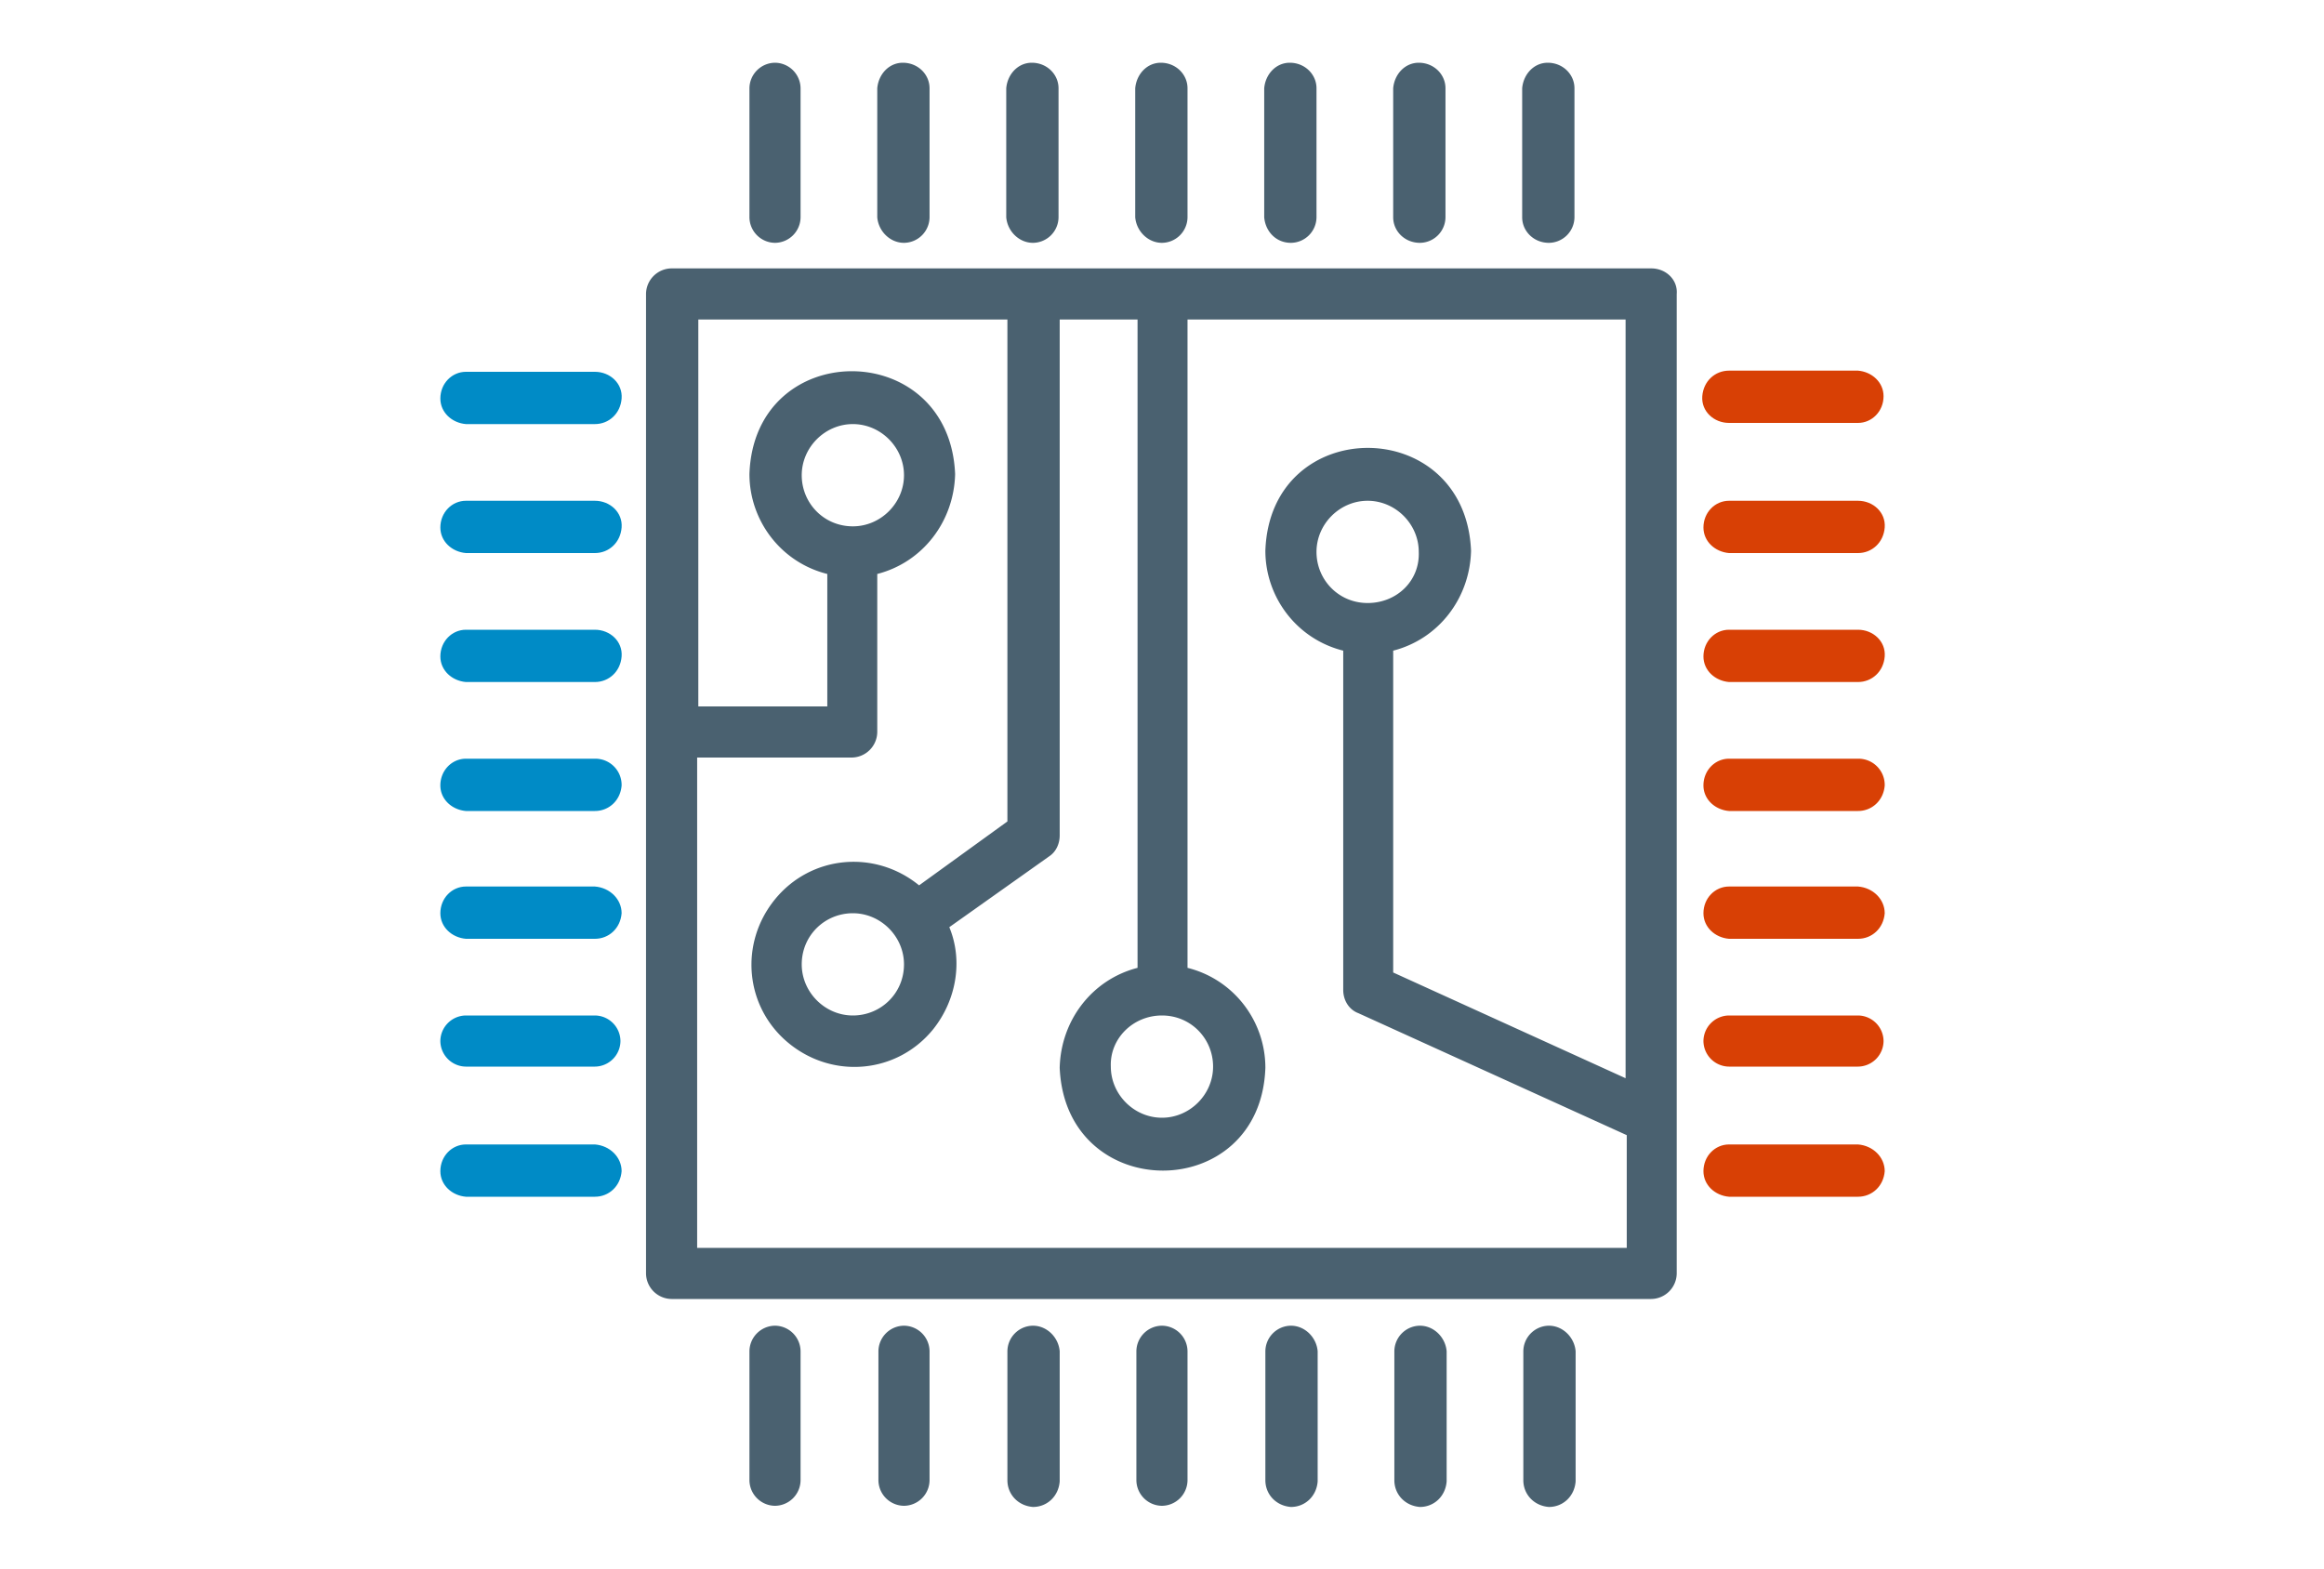 <?xml version="1.0" encoding="utf-8"?><svg xmlns="http://www.w3.org/2000/svg" xmlns:xlink="http://www.w3.org/1999/xlink" viewBox="0 0 200 135"><g fill="#4a6170"><path d="M142.096 23.1h-84.3a2.22 2.22 0 0 0-2.2 2.2v84.3a2.22 2.22 0 0 0 2.2 2.2h84.3a2.22 2.22 0 0 0 2.2-2.2V25.3c.1-1.2-.9-2.2-2.2-2.2zm-42.1 64.3c2.5 0 4.4 2 4.4 4.4s-2 4.4-4.4 4.4-4.4-2-4.4-4.4c-.1-2.4 1.9-4.4 4.4-4.4h0zm-40 20V65.2h13.3a2.22 2.22 0 0 0 2.2-2.2V49.4c3.9-1 6.6-4.5 6.7-8.6-.5-11.8-17.3-11.8-17.7 0 0 4 2.7 7.6 6.7 8.6v11.4h-11.1V27.5h26.6v43.2l-7.6 5.5c-3.8-3.1-9.3-2.6-12.4 1.2s-2.6 9.3 1.2 12.4 9.3 2.6 12.4-1.2c2-2.5 2.6-5.9 1.4-8.8l8.6-6.1c.6-.4.9-1.1.9-1.8V27.5h6.7v55.8c-3.9 1-6.6 4.5-6.7 8.6.5 11.8 17.3 11.8 17.7 0 0-4-2.7-7.6-6.7-8.6V27.5h37.7v65.3l-20-9.1V56c3.9-1 6.6-4.5 6.7-8.6-.5-11.8-17.3-11.8-17.7 0 0 4 2.7 7.6 6.7 8.6v29.2c0 .9.5 1.7 1.3 2l23.1 10.5v9.7h-80zm13.4-62.1c-2.5 0-4.4-2-4.4-4.4s2-4.4 4.4-4.4 4.4 2 4.4 4.4-2 4.4-4.4 4.4h0zm4.4 37.7c0 2.5-2 4.4-4.4 4.4s-4.4-2-4.4-4.4c0-2.5 2-4.4 4.4-4.4s4.4 2 4.4 4.4h0zm39.9-31.1c-2.5 0-4.4-2-4.4-4.4s2-4.4 4.4-4.4 4.4 2 4.4 4.4c.1 2.5-1.9 4.4-4.4 4.4h0z"/><use xlink:href="#B"/><use xlink:href="#B" x="-11.1"/><use xlink:href="#B" x="-22.2"/><path d="M66.696 20.9a2.22 2.22 0 0 0 2.2-2.2V7.6a2.22 2.22 0 0 0-2.2-2.2 2.22 2.22 0 0 0-2.2 2.2v11.1a2.22 2.22 0 0 0 2.2 2.2z"/><use xlink:href="#C"/><use xlink:href="#C" x="-11.1"/><path d="M111.096 20.9a2.22 2.22 0 0 0 2.2-2.2V7.6c0-1.2-1-2.2-2.3-2.2-1.2 0-2.1 1-2.2 2.2v11.1c.1 1.2 1 2.2 2.3 2.2z"/><use xlink:href="#D"/><use xlink:href="#E"/><use xlink:href="#D" x="-22.2"/><use xlink:href="#D" x="-33.3"/><use xlink:href="#E" x="44.4"/><use xlink:href="#E" x="33.3"/><use xlink:href="#E" x="22.2"/></g><g fill="#008bc6"><use xlink:href="#F"/><use xlink:href="#G"/><path d="M51.196 87.4h-11.1a2.22 2.22 0 0 0-2.2 2.2 2.22 2.22 0 0 0 2.2 2.2h11.1a2.22 2.22 0 0 0 2.2-2.2 2.22 2.22 0 0 0-2.2-2.2z"/><use xlink:href="#G" y="22.2"/><use xlink:href="#H"/><use xlink:href="#H" y="11.1"/><use xlink:href="#H" y="22.2"/></g><g fill="#d84005"><use xlink:href="#F" x="108.7"/><use xlink:href="#G" x="108.7"/><path d="M159.896 87.4h-11.1a2.22 2.22 0 0 0-2.2 2.2 2.22 2.22 0 0 0 2.2 2.2h11.1a2.22 2.22 0 0 0 2.2-2.2 2.22 2.22 0 0 0-2.2-2.2h0z"/><use xlink:href="#G" x="108.7" y="22.2"/><path d="M148.796 36.4h11.1c1.2 0 2.2-1 2.2-2.3 0-1.2-1-2.1-2.2-2.2h-11.1c-1.2 0-2.2.9-2.3 2.2s1 2.3 2.3 2.3c-.1 0 0 0 0 0z"/><use xlink:href="#H" x="108.7" y="11.1"/><use xlink:href="#H" x="108.7" y="22.2"/></g><defs ><path id="B" d="M99.996 20.9a2.22 2.22 0 0 0 2.2-2.2V7.6c0-1.2-1-2.2-2.3-2.2-1.2 0-2.1 1-2.2 2.2v11.1c.1 1.2 1.1 2.2 2.3 2.2z"/><path id="C" d="M133.296 20.9a2.22 2.22 0 0 0 2.2-2.2V7.6c0-1.2-1-2.2-2.3-2.2-1.2 0-2.1 1-2.2 2.2v11.1c0 1.2 1 2.2 2.3 2.2z"/><path id="D" d="M99.996 114.1a2.22 2.22 0 0 0-2.2 2.2v11.1a2.22 2.22 0 0 0 2.2 2.2 2.22 2.22 0 0 0 2.2-2.2v-11.1a2.22 2.22 0 0 0-2.2-2.2z"/><path id="E" d="M88.896 114.1a2.22 2.22 0 0 0-2.2 2.2v11.1c0 1.2.9 2.2 2.2 2.3 1.2 0 2.2-.9 2.3-2.2v-.1-11.1c-.1-1.2-1.1-2.2-2.3-2.2z"/><path id="F" d="M51.196 65.3h-11.1c-1.2 0-2.2 1-2.2 2.3 0 1.2 1 2.1 2.2 2.2h11.1c1.2 0 2.2-.9 2.3-2.2a2.26 2.26 0 0 0-2.3-2.3z"/><path id="G" d="M51.196 76.3h-11.1c-1.2 0-2.2 1-2.2 2.3 0 1.2 1 2.1 2.2 2.2h11.1c1.2 0 2.2-.9 2.3-2.2 0-1.2-1-2.2-2.3-2.3z"/><path id="H" d="M51.196 32h-11.1c-1.2 0-2.2 1-2.2 2.3 0 1.2 1 2.1 2.2 2.2h11.1c1.2 0 2.2-.9 2.3-2.2s-1-2.3-2.3-2.3z"/></defs></svg>